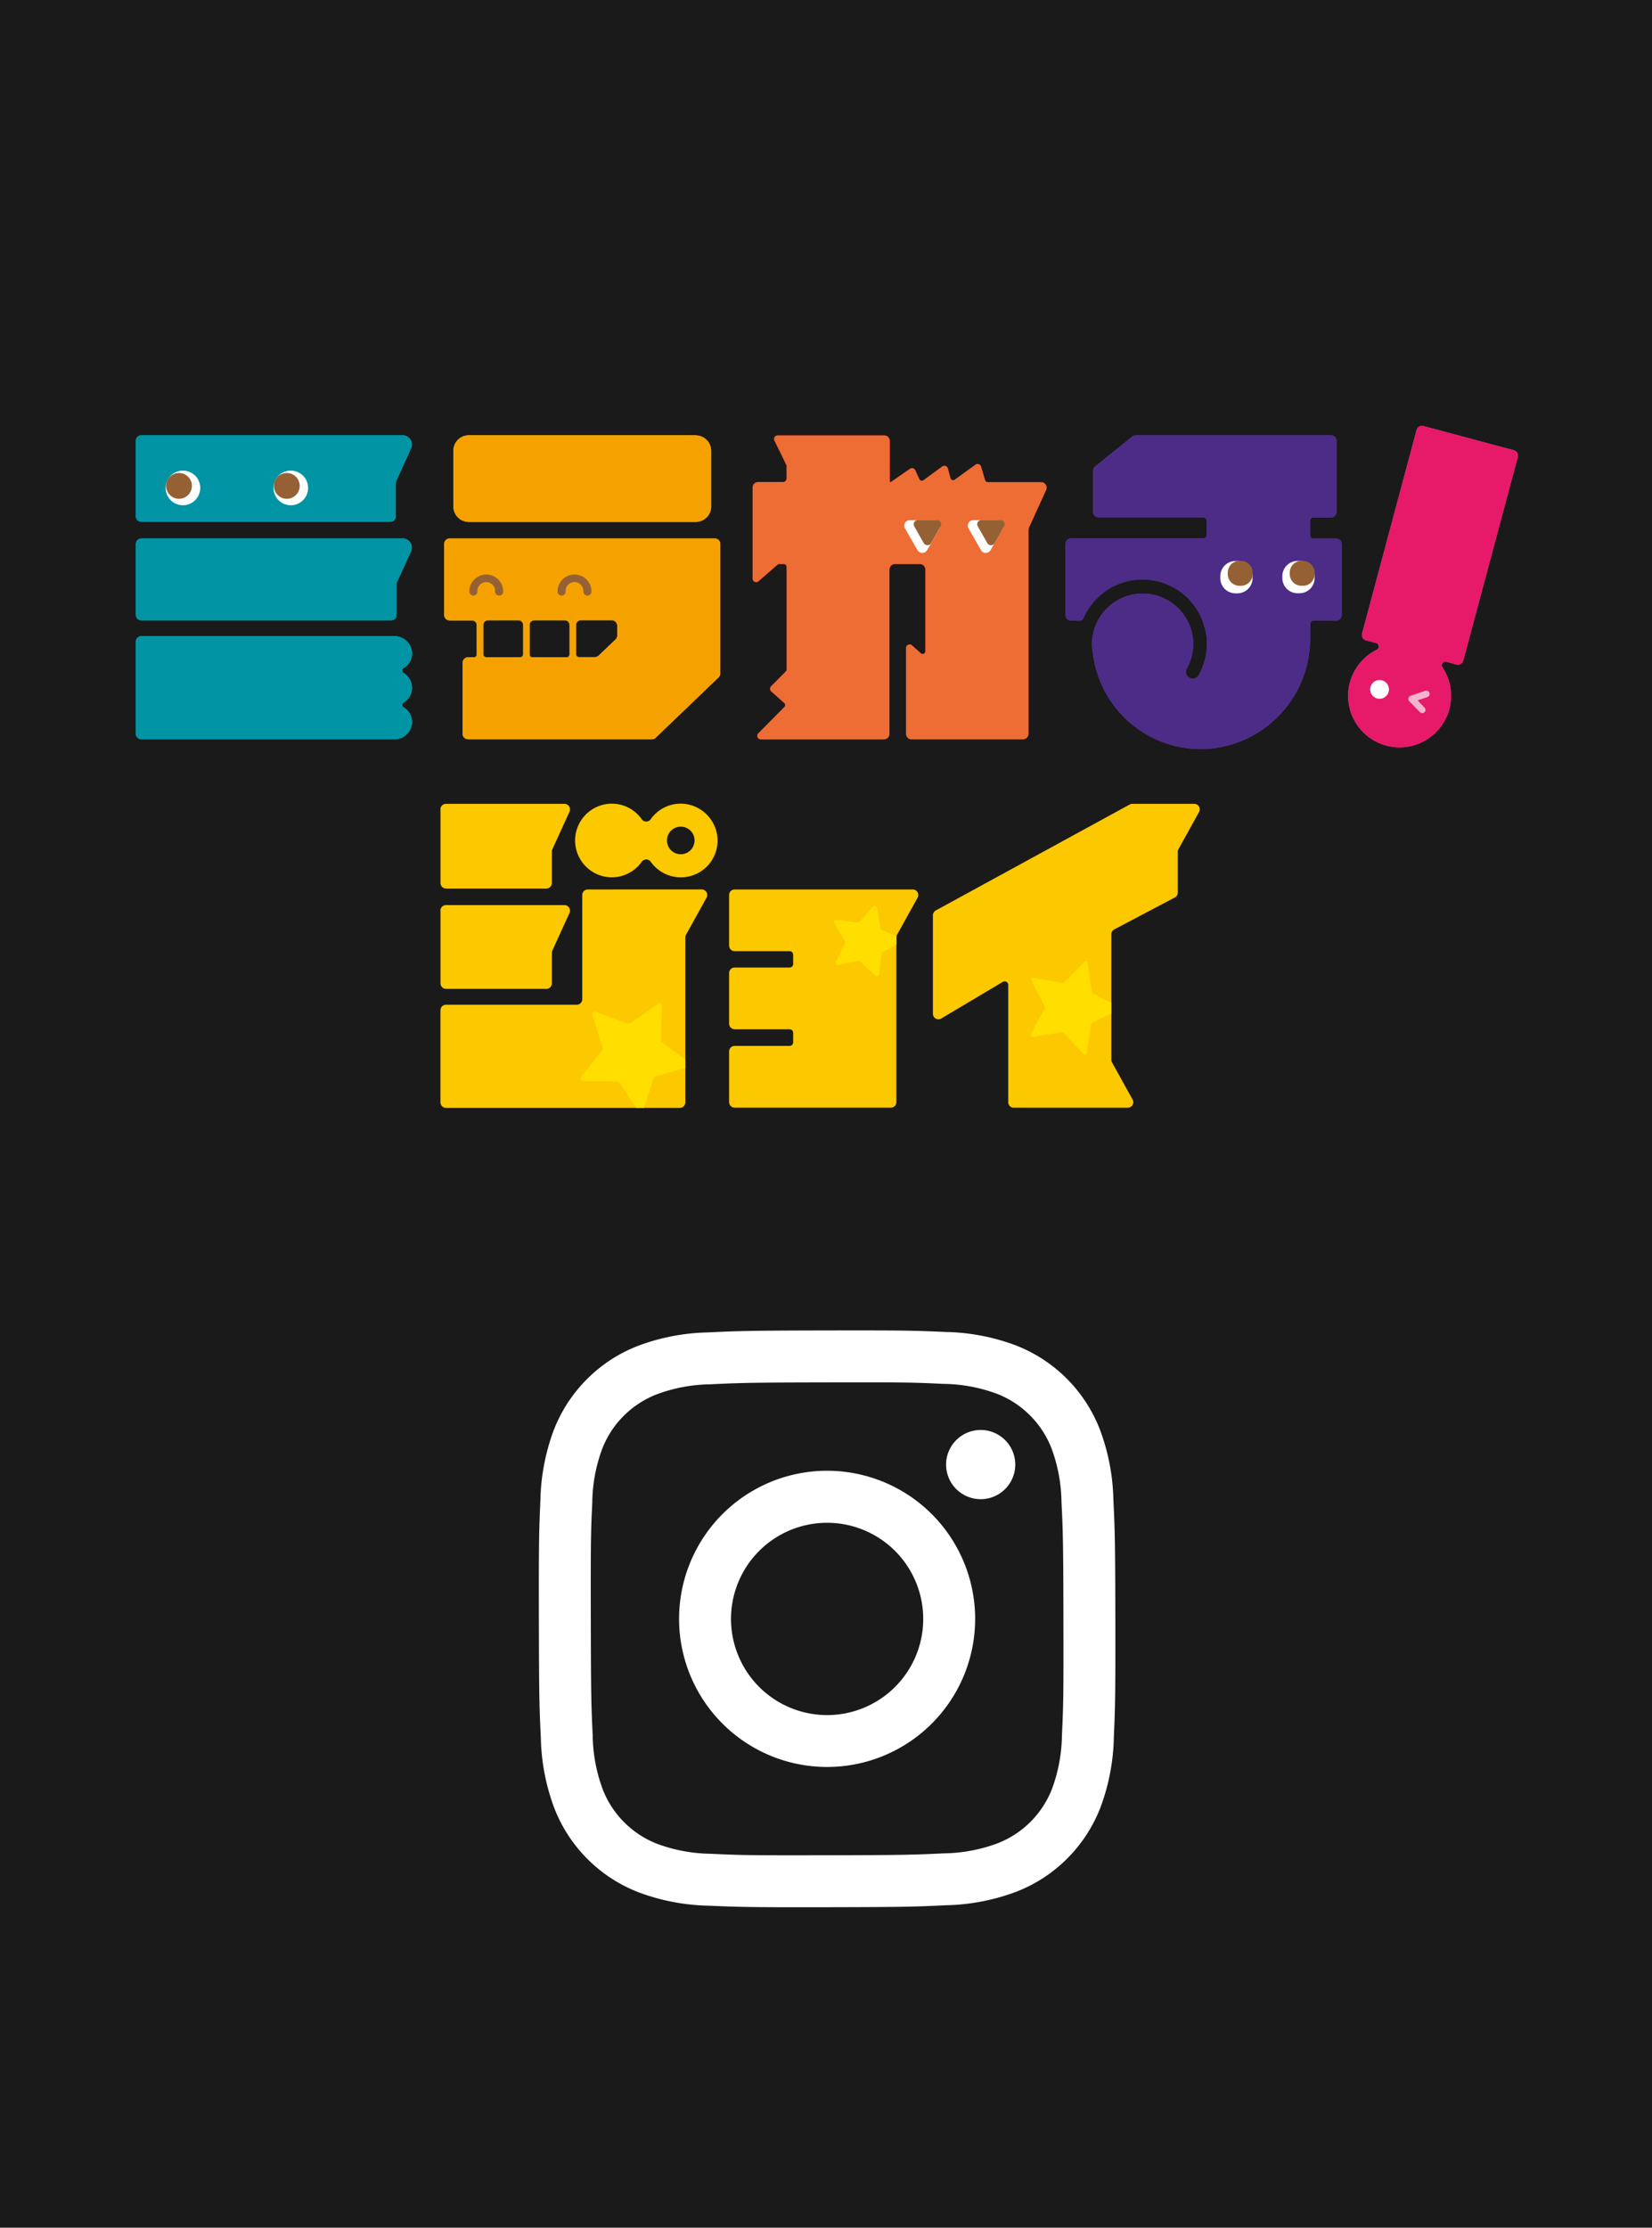 <svg xmlns="http://www.w3.org/2000/svg" xmlns:xlink="http://www.w3.org/1999/xlink" width="46" height="62" viewBox="0 0 46 62"><defs><clipPath id="a"><path d="M127.025,19.3l-.779.553a.072.072,0,0,1-.065.009l-.9-.328a.07.07,0,0,0-.091.087l.286.911a.071.071,0,0,1-.012.065l-.589.752a.071.071,0,0,0,.055.114l.955.01a.07.07,0,0,1,.058.031l.534.793a.07.07,0,0,0,.124-.017l.3-.905a.07.07,0,0,1,.047-.045l.918-.263a.07.07,0,0,0,.023-.124l-.767-.57a.071.071,0,0,1-.028-.059l.034-.955a.07.07,0,0,0-.07-.073.069.069,0,0,0-.04.013" transform="translate(-124.863 -19.286)" fill="none"/></clipPath><clipPath id="b"><path d="M145.92,11.661l-.384.421a.065.065,0,0,1-.057.021l-.565-.077a.065.065,0,0,0-.065.1l.282.495a.065.065,0,0,1,0,.06l-.248.513a.065.065,0,0,0,.071.092l.558-.115a.065.065,0,0,1,.058.017l.411.394a.065.065,0,0,0,.11-.04l.063-.566a.065.065,0,0,1,.034-.05l.5-.269a.065.065,0,0,0,0-.117l-.519-.235a.063.063,0,0,1-.037-.047l-.1-.561a.065.065,0,0,0-.064-.053.064.064,0,0,0-.048.022" transform="translate(-144.841 -11.639)" fill="none"/></clipPath><clipPath id="c"><path d="M161.8,16.007l-.574.577a.053.053,0,0,1-.048.015l-.8-.146a.053.053,0,0,0-.057.077l.371.724a.053.053,0,0,1,0,.05l-.386.717a.053.053,0,0,0,.056.078l.8-.129a.055.055,0,0,1,.048.016l.562.588a.054.054,0,0,0,.092-.029l.125-.8a.053.053,0,0,1,.029-.04l.734-.352a.054.054,0,0,0,0-.1l-.726-.367a.055.055,0,0,1-.029-.041l-.109-.807a.054.054,0,0,0-.054-.046.051.051,0,0,0-.037.016" transform="translate(-160.295 -15.991)" fill="none"/></clipPath></defs><g transform="translate(-1874 -1514)"><rect width="46" height="62" transform="translate(1874 1514)" fill="#1a1a1a"/><g transform="translate(0 1)"><path d="M1226.4,1006.687a5.886,5.886,0,0,0-1.948.376,4.107,4.107,0,0,0-2.343,2.352,5.922,5.922,0,0,0-.369,1.949c-.038.856-.046,1.129-.042,3.309s.014,2.453.055,3.31a5.882,5.882,0,0,0,.376,1.946,4.1,4.1,0,0,0,2.353,2.343,5.883,5.883,0,0,0,1.948.37c.856.037,1.13.046,3.309.042s2.453-.014,3.309-.055a5.893,5.893,0,0,0,1.948-.377,4.1,4.1,0,0,0,2.342-2.352,5.881,5.881,0,0,0,.37-1.948c.037-.857.046-1.13.042-3.31s-.014-2.452-.055-3.308a5.881,5.881,0,0,0-.377-1.948,4.1,4.1,0,0,0-2.352-2.343,5.885,5.885,0,0,0-1.948-.369c-.856-.038-1.13-.046-3.31-.042s-2.452.014-3.308.055m.093,14.51a4.46,4.46,0,0,1-1.491-.273,2.661,2.661,0,0,1-1.526-1.52,4.464,4.464,0,0,1-.279-1.491c-.04-.846-.049-1.1-.053-3.243s0-2.4.041-3.243a4.427,4.427,0,0,1,.273-1.491,2.659,2.659,0,0,1,1.521-1.526,4.444,4.444,0,0,1,1.489-.279c.847-.04,1.1-.049,3.243-.053s2.4,0,3.244.041a4.417,4.417,0,0,1,1.49.273,2.664,2.664,0,0,1,1.527,1.521,4.449,4.449,0,0,1,.278,1.489c.041.846.05,1.1.054,3.243s0,2.4-.041,3.243a4.462,4.462,0,0,1-.273,1.492,2.658,2.658,0,0,1-1.521,1.526,4.448,4.448,0,0,1-1.489.279c-.847.04-1.1.049-3.244.053s-2.4,0-3.243-.041m6.544-10.83a.963.963,0,1,0,.961-.965.963.963,0,0,0-.961.965m-7.435,4.3a4.122,4.122,0,1,0,4.114-4.13,4.122,4.122,0,0,0-4.114,4.13m1.446,0a2.676,2.676,0,1,1,2.681,2.67,2.677,2.677,0,0,1-2.681-2.67" transform="translate(667.307 543.396)" fill="#fff"/><g transform="translate(9826.782 18294)"><g transform="translate(-7949 -16769.148)"><path d="M33.553,3.6H27.235a.429.429,0,0,0-.429.43v1.55a.429.429,0,0,0,.429.43h6.318a.43.43,0,0,0,.43-.43V4.033a.43.43,0,0,0-.43-.43" transform="translate(-17.963 -3.337)" fill="#fcc800"/><path d="M26.081,11.877v1.974a.154.154,0,0,0,.154.153h.624a.13.13,0,0,1,.129.13v.819a.076.076,0,0,1-.076.076h-.164a.154.154,0,0,0-.154.154v1.974a.154.154,0,0,0,.154.154h5.116a.155.155,0,0,0,.106-.043l1.753-1.681a.154.154,0,0,0,.047-.111v-3.6a.154.154,0,0,0-.154-.153H26.235a.154.154,0,0,0-.154.153m3.49,2.257v.819a.076.076,0,0,1-.076.076h-.959a.076.076,0,0,1-.076-.076v-.819A.13.13,0,0,1,28.59,14h.852a.13.13,0,0,1,.129.13M27.3,14h.852a.13.13,0,0,1,.129.13v.819a.076.076,0,0,1-.076.076h-.959a.076.076,0,0,1-.076-.076v-.819A.13.13,0,0,1,27.3,14m3.554.532-.472.45a.153.153,0,0,1-.106.042h-.446a.076.076,0,0,1-.076-.076v-.819a.13.13,0,0,1,.129-.13h.864a.154.154,0,0,1,.153.154v.268a.153.153,0,0,1-.047.111" transform="translate(-17.495 -8.588)" fill="#fcc800"/><path d="M33.553,3.6H27.235a.429.429,0,0,0-.429.43v1.55a.429.429,0,0,0,.429.43h6.318a.43.43,0,0,0,.43-.43V4.033a.43.43,0,0,0-.43-.43" transform="translate(-17.963 -3.337)" fill="#f5a200"/><path d="M26.081,11.877v1.974a.154.154,0,0,0,.154.153h.624a.13.13,0,0,1,.129.13v.819a.076.076,0,0,1-.076.076h-.164a.154.154,0,0,0-.154.154v1.974a.154.154,0,0,0,.154.154h5.116a.155.155,0,0,0,.106-.043l1.753-1.681a.154.154,0,0,0,.047-.111v-3.6a.154.154,0,0,0-.154-.153H26.235a.154.154,0,0,0-.154.153m3.49,2.257v.819a.076.076,0,0,1-.076.076h-.959a.076.076,0,0,1-.076-.076v-.819A.13.13,0,0,1,28.59,14h.852a.13.13,0,0,1,.129.13M27.3,14h.852a.13.13,0,0,1,.129.13v.819a.076.076,0,0,1-.076.076h-.959a.076.076,0,0,1-.076-.076v-.819A.13.13,0,0,1,27.3,14m3.554.532-.472.45a.153.153,0,0,1-.106.042h-.446a.076.076,0,0,1-.076-.076v-.819a.13.13,0,0,1,.129-.13h.864a.154.154,0,0,1,.153.154v.268a.153.153,0,0,1-.047.111" transform="translate(-17.495 -8.588)" fill="#f5a200"/><path d="M28.887,15.142a.113.113,0,0,1-.113-.113.246.246,0,1,0-.491,0,.113.113,0,0,1-.226,0,.472.472,0,0,1,.944,0,.113.113,0,0,1-.113.113" transform="translate(-18.771 -10.419)" fill="#956134"/><path d="M35.838,15.142a.113.113,0,0,1-.113-.113.246.246,0,1,0-.491,0,.113.113,0,1,1-.226,0,.472.472,0,1,1,.944,0,.113.113,0,0,1-.113.113" transform="translate(-23.265 -10.419)" fill="#956134"/><path d="M56.844,4.848l-.112-.375a.1.1,0,0,0-.158-.053L56,4.834a.077.077,0,0,1-.12-.042l-.072-.266a.1.1,0,0,0-.159-.056l-.52.379a.077.077,0,0,1-.115-.029L54.9,4.573a.1.1,0,0,0-.15-.039l-.534.369h-.026V3.757a.154.154,0,0,0-.154-.154H51.072a.1.1,0,0,0-.092.148l.327.669a.1.1,0,0,1,.01.045V4.8a.1.1,0,0,1-.1.1h-.693a.154.154,0,0,0-.154.154V7.579a.1.1,0,0,0,.171.078l.52-.454a.075.075,0,0,1,.05-.019h.131a.077.077,0,0,1,.076.077v2.855a.076.076,0,0,1-.022.054l-.406.41a.1.1,0,0,0,0,.15l.363.322a.077.077,0,0,1,0,.111l-.717.724a.1.1,0,0,0,.074.176h3.416a.155.155,0,0,0,.155-.155V7.338a.154.154,0,0,1,.154-.154h.692a.154.154,0,0,1,.154.154V9.609a.076.076,0,0,1-.127.057l-.241-.217a.1.1,0,0,0-.17.076v2.382a.155.155,0,0,0,.155.155h3.1a.155.155,0,0,0,.155-.155V6.254a.257.257,0,0,1,.023-.106l.468-1.026a.154.154,0,0,0-.14-.218H56.918a.078.078,0,0,1-.074-.055" transform="translate(-33.196 -3.337)" fill="#e60012"/><path d="M56.844,4.848l-.112-.375a.1.1,0,0,0-.158-.053L56,4.834a.077.077,0,0,1-.12-.042l-.072-.266a.1.1,0,0,0-.159-.056l-.52.379a.077.077,0,0,1-.115-.029L54.9,4.573a.1.1,0,0,0-.15-.039l-.534.369h-.026V3.757a.154.154,0,0,0-.154-.154H51.072a.1.1,0,0,0-.092.148l.327.669a.1.1,0,0,1,.01.045V4.8a.1.1,0,0,1-.1.1h-.693a.154.154,0,0,0-.154.154V7.579a.1.1,0,0,0,.171.078l.52-.454a.075.075,0,0,1,.05-.019h.131a.077.077,0,0,1,.076.077v2.855a.076.076,0,0,1-.022.054l-.406.41a.1.1,0,0,0,0,.15l.363.322a.077.077,0,0,1,0,.111l-.717.724a.1.1,0,0,0,.074.176h3.416a.155.155,0,0,0,.155-.155V7.338a.154.154,0,0,1,.154-.154h.692a.154.154,0,0,1,.154.154V9.609a.076.076,0,0,1-.127.057l-.241-.217a.1.1,0,0,0-.17.076v2.382a.155.155,0,0,0,.155.155h3.1a.155.155,0,0,0,.155-.155V6.254a.257.257,0,0,1,.023-.106l.468-1.026a.154.154,0,0,0-.14-.218H56.918a.078.078,0,0,1-.074-.055" transform="translate(-33.196 -3.337)" fill="#ed6d34"/><path d="M62.688,11.114l-.348-.608a.152.152,0,0,1,.132-.228h.7a.152.152,0,0,1,.132.228l-.348.608a.152.152,0,0,1-.264,0" transform="translate(-40.923 -7.653)" fill="#fff"/><path d="M63.342,10.914l-.267-.468a.117.117,0,0,1,.1-.175h.535a.117.117,0,0,1,.1.175l-.267.468a.117.117,0,0,1-.2,0" transform="translate(-41.4 -7.648)" fill="#956134"/><path d="M67.7,11.112l-.348-.608a.152.152,0,0,1,.132-.228h.695a.152.152,0,0,1,.132.228l-.348.608a.152.152,0,0,1-.264,0" transform="translate(-44.165 -7.651)" fill="#fff"/><path d="M68.346,10.914l-.267-.468a.117.117,0,0,1,.1-.175h.535a.117.117,0,0,1,.1.175l-.267.468a.117.117,0,0,1-.2,0" transform="translate(-44.635 -7.648)" fill="#956134"/><path d="M82.555,6.474h-.627a.1.1,0,0,1-.1-.1V5.986a.1.1,0,0,1,.1-.1h.482a.154.154,0,0,0,.154-.154V3.757A.154.154,0,0,0,82.41,3.6H76.977a.155.155,0,0,0-.1.034l-1.033.833a.154.154,0,0,0-.057.12V5.73a.154.154,0,0,0,.154.154h2.911a.1.1,0,0,1,.1.1v.386a.1.1,0,0,1-.1.1H75.174a.155.155,0,0,0-.155.155V8.6a.155.155,0,0,0,.155.155h.25a.1.1,0,0,0,.094-.063,1.791,1.791,0,0,1,3.274-.031,1.659,1.659,0,0,1,.079.216,1.818,1.818,0,0,1,.085.378V9.4a1.8,1.8,0,0,1-.224.868h0a.19.19,0,0,1-.352-.029.187.187,0,0,1,.02-.155l0,0a1.4,1.4,0,0,0,.175-.72,1.41,1.41,0,0,0-2.819.038,1.4,1.4,0,0,0,.021.232,3.036,3.036,0,0,0,3.088,2.7,3.077,3.077,0,0,0,2.966-3.1V8.857a.1.1,0,0,1,.1-.1h.626a.153.153,0,0,0,.153-.153V6.627a.153.153,0,0,0-.153-.153" transform="translate(-49.132 -3.337)" fill="#674498"/><path d="M82.555,6.474h-.627a.1.1,0,0,1-.1-.1V5.986a.1.1,0,0,1,.1-.1h.482a.154.154,0,0,0,.154-.154V3.757A.154.154,0,0,0,82.41,3.6H76.977a.155.155,0,0,0-.1.034l-1.033.833a.154.154,0,0,0-.057.12V5.73a.154.154,0,0,0,.154.154h2.911a.1.1,0,0,1,.1.1v.386a.1.1,0,0,1-.1.1H75.174a.155.155,0,0,0-.155.155V8.6a.155.155,0,0,0,.155.155h.25a.1.1,0,0,0,.094-.063,1.791,1.791,0,0,1,3.274-.031,1.659,1.659,0,0,1,.079.216,1.818,1.818,0,0,1,.085.378V9.4a1.8,1.8,0,0,1-.224.868h0a.19.19,0,0,1-.352-.029.187.187,0,0,1,.02-.155l0,0a1.4,1.4,0,0,0,.175-.72,1.41,1.41,0,0,0-2.819.038,1.4,1.4,0,0,0,.021.232,3.036,3.036,0,0,0,3.088,2.7,3.077,3.077,0,0,0,2.966-3.1V8.857a.1.1,0,0,1,.1-.1h.626a.153.153,0,0,0,.153-.153V6.627a.153.153,0,0,0-.153-.153" transform="translate(-49.132 -3.337)" fill="#4c2c87"/><path d="M87.686,14.392h-.053a.423.423,0,0,1-.423-.423v-.053a.423.423,0,0,1,.423-.423h.053a.423.423,0,0,1,.423.423v.053a.423.423,0,0,1-.423.423" transform="translate(-57.013 -9.731)" fill="#fff"/><path d="M88.167,14.177h-.041a.325.325,0,0,1-.326-.326v-.041a.326.326,0,0,1,.326-.326h.041a.326.326,0,0,1,.326.326v.041a.325.325,0,0,1-.326.326" transform="translate(-57.395 -9.726)" fill="#956134"/><path d="M92.573,14.385h-.053a.423.423,0,0,1-.423-.423v-.053a.423.423,0,0,1,.423-.423h.053a.423.423,0,0,1,.423.423v.053a.423.423,0,0,1-.423.423" transform="translate(-60.172 -9.726)" fill="#fff"/><path d="M93.05,14.177h-.041a.325.325,0,0,1-.326-.326v-.041a.326.326,0,0,1,.326-.326h.041a.326.326,0,0,1,.326.326v.041a.325.325,0,0,1-.326.326" transform="translate(-60.552 -9.726)" fill="#956134"/><path d="M101.895,3.531l-2.516-.674a.157.157,0,0,0-.192.111L97.67,8.63a.156.156,0,0,0,.111.192l.272.073a.1.1,0,0,1,.019.192,1.428,1.428,0,0,0-.758.977,1.433,1.433,0,0,0,2.785.673,1.427,1.427,0,0,0-.188-1.159.1.1,0,0,1,.113-.156l.272.073a.156.156,0,0,0,.192-.111l1.517-5.662a.156.156,0,0,0-.111-.192" transform="translate(-63.525 -2.852)" fill="#e85298"/><path d="M101.895,3.531l-2.516-.674a.157.157,0,0,0-.192.111L97.67,8.63a.156.156,0,0,0,.111.192l.272.073a.1.1,0,0,1,.019.192,1.428,1.428,0,0,0-.758.977,1.433,1.433,0,0,0,2.785.673,1.427,1.427,0,0,0-.188-1.159.1.1,0,0,1,.113-.156l.272.073a.156.156,0,0,0,.192-.111l1.517-5.662a.156.156,0,0,0-.111-.192" transform="translate(-63.525 -2.852)" fill="#e61a69"/><path d="M99.533,23.2a.261.261,0,1,1-.184-.319.26.26,0,0,1,.184.319" transform="translate(-64.649 -15.798)" fill="#fff"/><path d="M102.407,24.321a.09.09,0,0,1-.066-.028l-.293-.3a.092.092,0,0,1,.036-.151l.41-.139a.093.093,0,0,1,.117.058.092.092,0,0,1-.058.116l-.272.092.191.2a.092.092,0,0,1,0,.13.09.09,0,0,1-.064.026" transform="translate(-66.589 -16.329)" fill="#f4b4d0"/><path d="M1.793,3.755v2.1a.152.152,0,0,0,.152.152H8.881a.152.152,0,0,0,.152-.152V4.954a.257.257,0,0,1,.023-.106l.4-.882A.256.256,0,0,0,9.226,3.6H1.945a.152.152,0,0,0-.152.152" transform="translate(-1.793 -3.337)" fill="#00b3c6"/><path d="M9.226,11.723H1.945a.152.152,0,0,0-.152.152v1.977A.152.152,0,0,0,1.945,14H8.9a.152.152,0,0,0,.152-.152v-.825a.256.256,0,0,1,.023-.106l.381-.835a.256.256,0,0,0-.233-.362" transform="translate(-1.793 -8.587)" fill="#00b3c6"/><path d="M9.482,20.843a.477.477,0,0,0-.235-.412.077.077,0,0,1,0-.131.479.479,0,0,0,.235-.461.492.492,0,0,0-.5-.431H1.947a.154.154,0,0,0-.154.155v2.561a.155.155,0,0,0,.154.155H8.983a.493.493,0,0,0,.5-.431.479.479,0,0,0-.235-.461.077.077,0,0,1,0-.131.477.477,0,0,0,.235-.412" transform="translate(-1.793 -13.555)" fill="#00b3c6"/><path d="M1.793,3.755v2.1a.152.152,0,0,0,.152.152H8.881a.152.152,0,0,0,.152-.152V4.954a.257.257,0,0,1,.023-.106l.4-.882A.256.256,0,0,0,9.226,3.6H1.945a.152.152,0,0,0-.152.152" transform="translate(-1.793 -3.337)" fill="#0094a4"/><path d="M9.226,11.723H1.945a.152.152,0,0,0-.152.152v1.977A.152.152,0,0,0,1.945,14H8.9a.152.152,0,0,0,.152-.152v-.825a.256.256,0,0,1,.023-.106l.381-.835a.256.256,0,0,0-.233-.362" transform="translate(-1.793 -8.587)" fill="#0094a4"/><path d="M9.482,20.843a.477.477,0,0,0-.235-.412.077.077,0,0,1,0-.131.479.479,0,0,0,.235-.461.492.492,0,0,0-.5-.431H1.947a.154.154,0,0,0-.154.155v2.561a.155.155,0,0,0,.154.155H8.983a.493.493,0,0,0,.5-.431.479.479,0,0,0-.235-.461.077.077,0,0,1,0-.131.477.477,0,0,0,.235-.412" transform="translate(-1.793 -13.555)" fill="#0094a4"/><path d="M4.141,6.859a.482.482,0,1,1,.482.482.482.482,0,0,1-.482-.482" transform="translate(-3.311 -5.131)" fill="#fff"/><path d="M12.636,6.859a.482.482,0,1,1,.482.482.482.482,0,0,1-.482-.482" transform="translate(-8.803 -5.131)" fill="#fff"/><path d="M4.895,6.922a.359.359,0,1,1-.359-.359.359.359,0,0,1,.359.359" transform="translate(-3.334 -5.251)" fill="#956134"/><path d="M13.386,6.922a.359.359,0,1,1-.359-.359.359.359,0,0,1,.359.359" transform="translate(-8.823 -5.251)" fill="#956134"/></g><g transform="translate(-7940.516 -16758.629)"><path d="M127.347,3.6a1.021,1.021,0,0,0-.825.433.153.153,0,0,1-.25,0,1.02,1.02,0,0,0-.824-.433,1.025,1.025,0,1,0-.012,2.05,1.023,1.023,0,0,0,.836-.433.154.154,0,0,1,.251,0,1.024,1.024,0,0,0,1.86-.633,1.035,1.035,0,0,0-1.036-.985m.011,1.409a.384.384,0,1,1,.385-.385.385.385,0,0,1-.385.385" transform="translate(-120.669 -3.604)" fill="#fcc800"/><path d="M117.927,10.346a.154.154,0,0,0-.154.154v2.9a.154.154,0,0,1-.154.154h-3.64a.153.153,0,0,0-.154.154v2.563a.154.154,0,0,0,.154.154h6.51a.154.154,0,0,0,.154-.154V11.681a.155.155,0,0,1,.019-.075l.572-1.031a.155.155,0,0,0-.135-.23Z" transform="translate(-113.826 -7.962)" fill="#fcc800"/><path d="M113.826,3.757v2.05a.154.154,0,0,0,.154.154h2.793a.154.154,0,0,0,.154-.154V4.932a.155.155,0,0,1,.014-.064l.477-1.045a.155.155,0,0,0-.141-.219h-3.3a.154.154,0,0,0-.154.154" transform="translate(-113.826 -3.603)" fill="#fcc800"/><path d="M113.826,11.732v2.024a.154.154,0,0,0,.154.154h2.793a.155.155,0,0,0,.154-.154v-.85a.155.155,0,0,1,.014-.064l.477-1.045a.155.155,0,0,0-.141-.219h-3.3a.154.154,0,0,0-.154.154" transform="translate(-113.826 -8.759)" fill="#fcc800"/><path d="M141.2,10.346h-4.5a.154.154,0,0,0-.154.154v1.409a.154.154,0,0,0,.154.154h1.53a.1.1,0,0,1,.1.1v.256a.1.1,0,0,1-.1.1h-1.53a.153.153,0,0,0-.154.154v1.409a.154.154,0,0,0,.154.154h1.53a.1.1,0,0,1,.1.1V14.6a.1.1,0,0,1-.1.1h-1.53a.154.154,0,0,0-.154.154v1.41a.154.154,0,0,0,.154.154h4.35a.154.154,0,0,0,.154-.154V11.681a.153.153,0,0,1,.019-.075l.572-1.032a.154.154,0,0,0-.135-.228Z" transform="translate(-128.51 -7.962)" fill="#fcc800"/><path d="M158.093,3.622l-5.4,2.949a.153.153,0,0,0-.08.135v2.74a.153.153,0,0,0,.232.132l1.707-1.014a.1.1,0,0,1,.158.089v3.255a.153.153,0,0,0,.153.153h3.176a.153.153,0,0,0,.134-.227L157.6,10.8a.152.152,0,0,1-.019-.074V7.235a.155.155,0,0,1,.083-.137l1.686-.888a.154.154,0,0,0,.082-.136V4.938a.154.154,0,0,1,.019-.074l.573-1.033a.153.153,0,0,0-.134-.227h-1.724a.152.152,0,0,0-.073.019" transform="translate(-138.902 -3.603)" fill="#fcc800"/><g transform="translate(3.902 5.544)" clip-path="url(#a)"><path d="M127.347,3.6a1.021,1.021,0,0,0-.825.433.153.153,0,0,1-.25,0,1.02,1.02,0,0,0-.824-.433,1.025,1.025,0,1,0-.012,2.05,1.023,1.023,0,0,0,.836-.433.154.154,0,0,1,.251,0,1.024,1.024,0,0,0,1.86-.633,1.035,1.035,0,0,0-1.036-.985m.011,1.409a.384.384,0,1,1,.385-.385.385.385,0,0,1-.385.385" transform="translate(-124.571 -9.148)" fill="#ffde00"/><path d="M117.927,10.346a.154.154,0,0,0-.154.154v2.9a.154.154,0,0,1-.154.154h-3.64a.153.153,0,0,0-.154.154v2.563a.154.154,0,0,0,.154.154h6.51a.154.154,0,0,0,.154-.154V11.681a.155.155,0,0,1,.019-.075l.572-1.031a.155.155,0,0,0-.135-.23Z" transform="translate(-117.728 -13.506)" fill="#ffde00"/><path d="M113.826,3.757v2.05a.154.154,0,0,0,.154.154h2.793a.154.154,0,0,0,.154-.154V4.932a.155.155,0,0,1,.014-.064l.477-1.045a.155.155,0,0,0-.141-.219h-3.3a.154.154,0,0,0-.154.154" transform="translate(-117.728 -9.147)" fill="#ffde00"/><path d="M113.826,11.732v2.024a.154.154,0,0,0,.154.154h2.793a.155.155,0,0,0,.154-.154v-.85a.155.155,0,0,1,.014-.064l.477-1.045a.155.155,0,0,0-.141-.219h-3.3a.154.154,0,0,0-.154.154" transform="translate(-117.728 -14.303)" fill="#ffde00"/></g><g transform="translate(10.965 2.841)" clip-path="url(#b)"><path d="M141.2,10.346h-4.5a.154.154,0,0,0-.154.154v1.409a.154.154,0,0,0,.154.154h1.53a.1.1,0,0,1,.1.1v.256a.1.1,0,0,1-.1.1h-1.53a.153.153,0,0,0-.154.154v1.409a.154.154,0,0,0,.154.154h1.53a.1.1,0,0,1,.1.1V14.6a.1.1,0,0,1-.1.1h-1.53a.154.154,0,0,0-.154.154v1.41a.154.154,0,0,0,.154.154h4.35a.154.154,0,0,0,.154-.154V11.681a.153.153,0,0,1,.019-.075l.572-1.032a.154.154,0,0,0-.135-.228Z" transform="translate(-139.475 -10.803)" fill="#ffde00"/></g><g transform="translate(16.428 4.379)" clip-path="url(#c)"><path d="M158.093,3.622l-5.4,2.949a.153.153,0,0,0-.08.135v2.74a.153.153,0,0,0,.232.132l1.707-1.014a.1.1,0,0,1,.158.089v3.255a.153.153,0,0,0,.153.153h3.176a.153.153,0,0,0,.134-.227L157.6,10.8a.152.152,0,0,1-.019-.074V7.235a.155.155,0,0,1,.083-.137l1.686-.888a.154.154,0,0,0,.082-.136V4.938a.154.154,0,0,1,.019-.074l.573-1.033a.153.153,0,0,0-.134-.227h-1.724a.152.152,0,0,0-.073.019" transform="translate(-155.33 -7.982)" fill="#ffde00"/></g></g></g></g></g></svg>